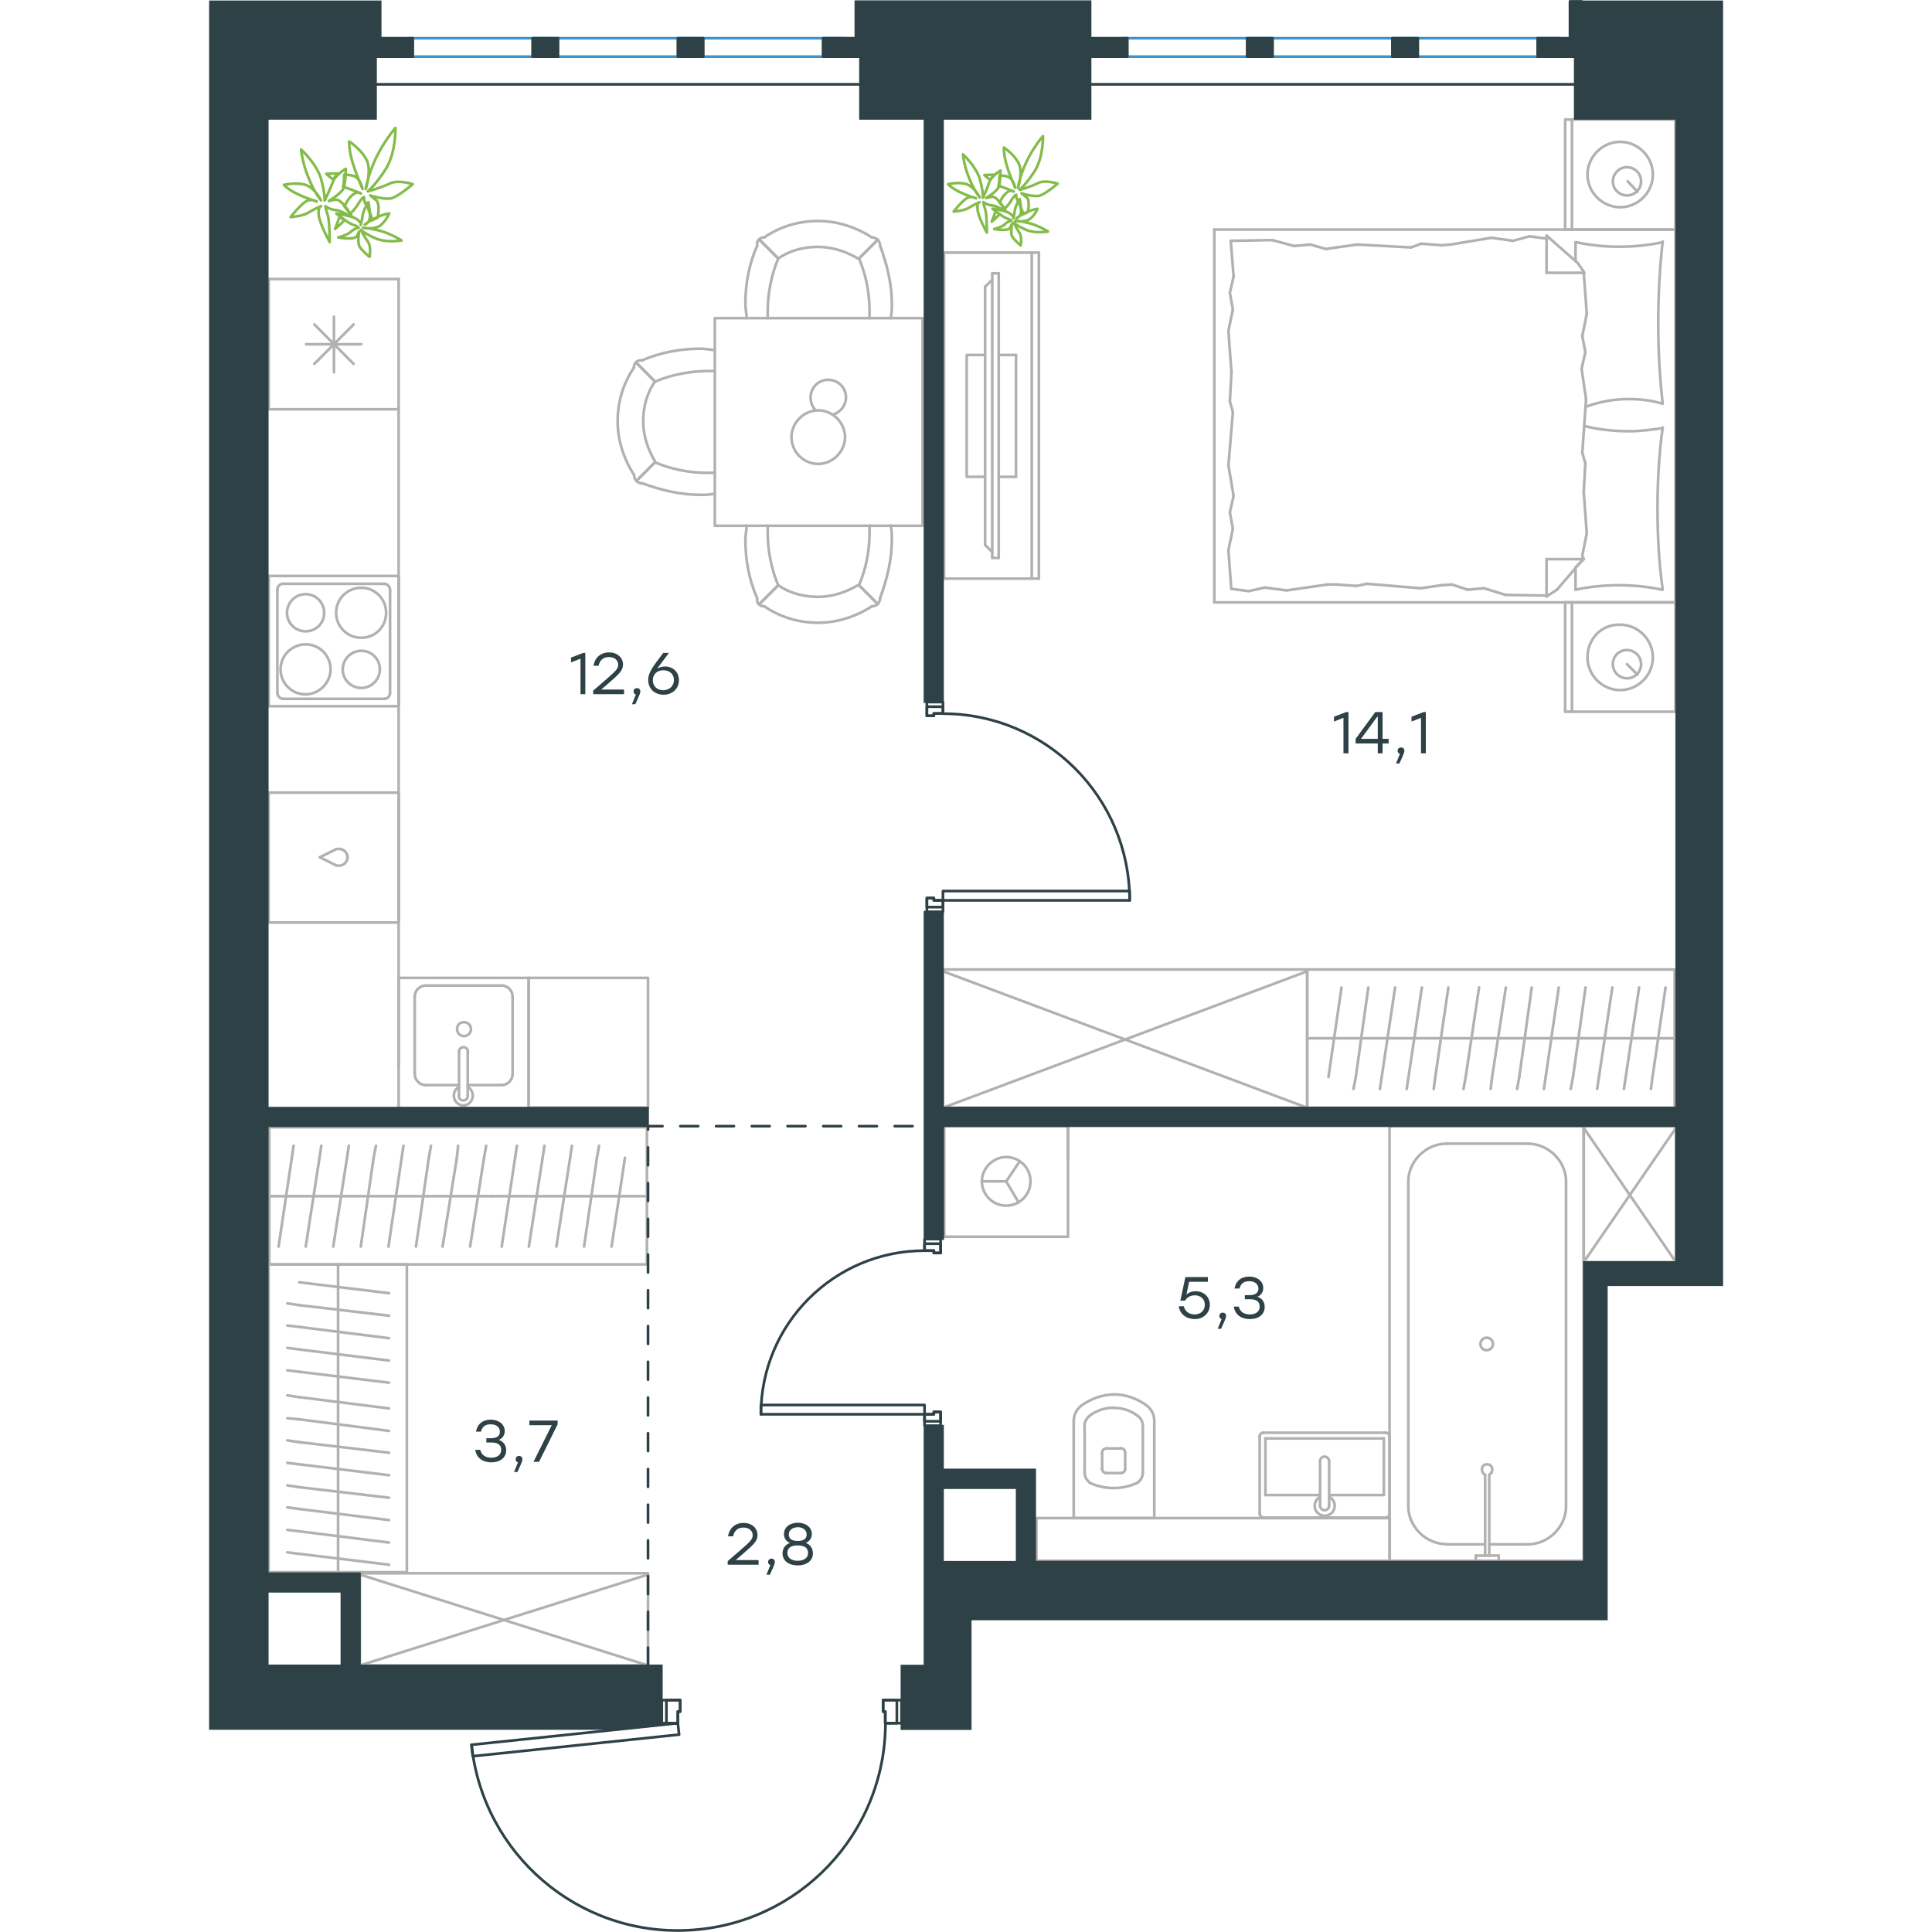 <?xml version="1.0" encoding="utf-8"?>
<!-- Generator: Adobe Illustrator 26.5.0, SVG Export Plug-In . SVG Version: 6.00 Build 0)  -->
<svg version="1.1" id="Слой_1" xmlns="http://www.w3.org/2000/svg" xmlns:xlink="http://www.w3.org/1999/xlink" x="0px" y="0px"
	 viewBox="0 0 847.4 1081.5" style="enable-background:new 0 0 847.4 1081.5;" xml:space="preserve" width="200" height="200">
<style type="text/css">
	.st0{fill:none;stroke:#B2B1B0;stroke-width:1.5;stroke-linecap:round;stroke-linejoin:round;stroke-miterlimit:22.926;}
	.st1{fill:none;stroke:#3C93D0;stroke-width:1.5;stroke-linecap:round;stroke-linejoin:round;stroke-miterlimit:22.926;}
	.st2{fill:none;stroke:#2D4146;stroke-width:1.5;stroke-linecap:round;stroke-linejoin:round;stroke-miterlimit:22.926;}
	
		.st3{fill:none;stroke:#2D4146;stroke-width:1.5;stroke-linecap:round;stroke-linejoin:round;stroke-miterlimit:22.926;stroke-dasharray:10,0,0,0,0;}
	.st4{fill:none;stroke:#2D4146;stroke-width:1.5;stroke-linecap:round;stroke-linejoin:round;stroke-miterlimit:10;}
	.st5{fill:#2D4146;}
	.st6{fill:#2D4146;stroke:#2D4146;stroke-miterlimit:10;}
	.st7{fill:none;stroke:#84BC4A;stroke-width:1.5;stroke-linecap:round;stroke-linejoin:round;stroke-miterlimit:22.926;}
</style>
<g>
	<line class="st0" x1="820.8" y1="337.2" x2="820.8" y2="398.4"/>
	<line class="st0" x1="759.1" y1="398.4" x2="759.1" y2="337.2"/>
	<line class="st0" x1="759.1" y1="337.2" x2="820.8" y2="337.2"/>
	<line class="st0" x1="820.8" y1="398.4" x2="759.1" y2="398.4"/>
	<line class="st0" x1="793.7" y1="371.8" x2="799.6" y2="377.6"/>
	<line class="st0" x1="762.9" y1="398.4" x2="762.9" y2="337.2"/>
	<path class="st0" d="M771.6,368c0,10,8.3,18.3,18.3,18.3s18.3-8.3,18.3-18.3s-8.3-18.3-18.3-18.3
		C779.5,349.3,771.6,357.6,771.6,368z"/>
	<path class="st0" d="M785.8,371.8c0,4.6,3.8,7.9,7.9,7.9c4.6,0,7.9-3.7,7.9-7.9c0-4.6-3.8-7.9-7.9-7.9
		C789.5,363.8,785.8,367.2,785.8,371.8z"/>
	<line class="st0" x1="820.8" y1="128.5" x2="820.8" y2="337.2"/>
	<line class="st0" x1="764.9" y1="146.2" x2="764.9" y2="135.6"/>
	<line class="st0" x1="769.5" y1="313" x2="748.7" y2="313"/>
	<line class="st0" x1="764.9" y1="317.6" x2="769.5" y2="313"/>
	<line class="st0" x1="562.7" y1="128.5" x2="820.8" y2="128.5"/>
	<line class="st0" x1="748.7" y1="333.9" x2="748.7" y2="313"/>
	<line class="st0" x1="820.8" y1="337.2" x2="562.7" y2="337.2"/>
	<line class="st0" x1="748.7" y1="131.9" x2="766.2" y2="147.3"/>
	<line class="st0" x1="766.2" y1="147.3" x2="769.9" y2="152.7"/>
	<line class="st0" x1="764.9" y1="330.1" x2="764.9" y2="318"/>
	<line class="st0" x1="769.5" y1="152.7" x2="748.7" y2="152.7"/>
	<line class="st0" x1="769.5" y1="312.6" x2="754.5" y2="330.1"/>
	<line class="st0" x1="754.5" y1="330.1" x2="748.7" y2="333.9"/>
	<line class="st0" x1="748.7" y1="131.9" x2="748.7" y2="152.7"/>
	<line class="st0" x1="571.4" y1="224.7" x2="572.3" y2="208.5"/>
	<line class="st0" x1="573.5" y1="277.6" x2="570.6" y2="260.6"/>
	<line class="st0" x1="573.1" y1="296" x2="571.4" y2="286.8"/>
	<line class="st0" x1="571.4" y1="286.8" x2="573.5" y2="277.6"/>
	<line class="st0" x1="573.1" y1="230.6" x2="571.4" y2="224.7"/>
	<line class="st0" x1="570.6" y1="260.6" x2="573.1" y2="230.6"/>
	<line class="st0" x1="572.2" y1="329.7" x2="570.6" y2="308"/>
	<line class="st0" x1="570.6" y1="308" x2="573.1" y2="296"/>
	<line class="st0" x1="573.5" y1="154.8" x2="571.9" y2="134.8"/>
	<line class="st0" x1="573.1" y1="173.1" x2="571.4" y2="163.9"/>
	<line class="st0" x1="571.4" y1="163.9" x2="573.5" y2="154.8"/>
	<line class="st0" x1="572.3" y1="208.5" x2="570.6" y2="185.2"/>
	<line class="st0" x1="570.6" y1="185.2" x2="573.1" y2="173.1"/>
	<line class="st0" x1="562.7" y1="128.5" x2="562.7" y2="337.2"/>
	<path class="st0" d="M813.7,226c-1.7-15-2.5-30-2.5-45.4c0-15,0.8-30.4,2.5-45.4"/>
	<path class="st0" d="M770.5,227.7c8.3-2.9,15.7-4.3,24.5-4.3c6.3,0,12.5,0.8,18.3,2.5"/>
	<path class="st0" d="M813.7,135.6c-7.9,1.7-16.3,2.5-24.2,2.5c-8.3,0-16.3-0.8-24.2-2.5"/>
	<path class="st0" d="M813.7,239.7c-6.3,0.8-12.5,1.7-18.3,1.7c-8.8,0-17.1-0.8-25.4-2.9"/>
	<line class="st0" x1="695.7" y1="327.2" x2="689.9" y2="327.6"/>
	<line class="st0" x1="713.7" y1="329.3" x2="704.5" y2="330.1"/>
	<line class="st0" x1="704.5" y1="330.1" x2="695.7" y2="327.2"/>
	<line class="st0" x1="748.7" y1="333.4" x2="725.7" y2="333"/>
	<line class="st0" x1="725.7" y1="333" x2="713.7" y2="329.3"/>
	<line class="st0" x1="642.3" y1="328" x2="631.1" y2="327.2"/>
	<line class="st0" x1="689.9" y1="327.6" x2="678.2" y2="329.3"/>
	<line class="st0" x1="648.2" y1="326.8" x2="642.3" y2="328"/>
	<line class="st0" x1="678.2" y1="329.3" x2="648.2" y2="326.8"/>
	<line class="st0" x1="631.1" y1="327.2" x2="626.1" y2="327.2"/>
	<line class="st0" x1="591" y1="328.9" x2="581.9" y2="330.9"/>
	<line class="st0" x1="581.9" y1="330.9" x2="572.7" y2="329.7"/>
	<line class="st0" x1="626.1" y1="327.2" x2="603.1" y2="330.5"/>
	<line class="st0" x1="603.1" y1="330.5" x2="591" y2="328.9"/>
	<line class="st0" x1="625.2" y1="139.4" x2="631.1" y2="138.5"/>
	<line class="st0" x1="607.3" y1="137.7" x2="616.5" y2="136.9"/>
	<line class="st0" x1="616.5" y1="136.9" x2="625.2" y2="139.4"/>
	<line class="st0" x1="571.9" y1="134.8" x2="595.2" y2="134.4"/>
	<line class="st0" x1="595.2" y1="134.4" x2="607.3" y2="137.7"/>
	<line class="st0" x1="678.6" y1="136.4" x2="689.9" y2="137.3"/>
	<line class="st0" x1="631.1" y1="138.5" x2="642.8" y2="136.9"/>
	<line class="st0" x1="672.8" y1="138.5" x2="678.6" y2="136.4"/>
	<line class="st0" x1="642.8" y1="136.9" x2="672.8" y2="138.5"/>
	<line class="st0" x1="689.9" y1="137.3" x2="694.9" y2="136.9"/>
	<line class="st0" x1="748.3" y1="133.5" x2="749.1" y2="133.5"/>
	<line class="st0" x1="729.9" y1="134.8" x2="739.1" y2="132.3"/>
	<line class="st0" x1="739.1" y1="132.3" x2="748.3" y2="133.5"/>
	<line class="st0" x1="694.9" y1="136.9" x2="717.8" y2="133.1"/>
	<line class="st0" x1="717.8" y1="133.1" x2="729.9" y2="134.8"/>
	<path class="st0" d="M813.7,330.1c-2.1-15-2.9-30-2.9-45.4c0-15,0.8-30.4,2.9-45.4"/>
	<path class="st0" d="M764.9,330.1c7.9-1.7,16.3-2.5,24.2-2.5c8.3,0,16.3,0.8,24.2,2.5"/>
	<line class="st0" x1="770.4" y1="259.3" x2="769.5" y2="275.5"/>
	<line class="st0" x1="768.3" y1="206.4" x2="770.8" y2="223.5"/>
	<line class="st0" x1="768.7" y1="188.1" x2="770.4" y2="197.2"/>
	<line class="st0" x1="770.4" y1="197.2" x2="768.3" y2="206.4"/>
	<line class="st0" x1="768.7" y1="253.5" x2="770.4" y2="259.3"/>
	<line class="st0" x1="770.8" y1="223.5" x2="768.7" y2="253.5"/>
	<line class="st0" x1="769.5" y1="152.7" x2="771.2" y2="175.6"/>
	<line class="st0" x1="771.2" y1="175.6" x2="768.7" y2="188.1"/>
	<line class="st0" x1="768.7" y1="310.9" x2="769.1" y2="313"/>
	<line class="st0" x1="769.5" y1="275.5" x2="771.2" y2="298.5"/>
	<line class="st0" x1="771.2" y1="298.5" x2="768.7" y2="310.9"/>
	<line class="st0" x1="820.8" y1="66.9" x2="820.8" y2="128.5"/>
	<line class="st0" x1="759.1" y1="128.5" x2="759.1" y2="66.9"/>
	<line class="st0" x1="759.5" y1="66.9" x2="820.8" y2="66.9"/>
	<line class="st0" x1="820.8" y1="128.5" x2="759.5" y2="128.5"/>
	<line class="st0" x1="794.1" y1="101.5" x2="799.6" y2="107.3"/>
	<line class="st0" x1="762.9" y1="128.5" x2="762.9" y2="66.9"/>
	<path class="st0" d="M771.6,97.7c0,10,8.3,18.3,18.3,18.3s18.3-8.3,18.3-18.3s-8.3-18.3-18.3-18.3C780,79.4,771.6,87.7,771.6,97.7z
		"/>
	<path class="st0" d="M785.8,101.5c0,4.6,3.8,7.9,7.9,7.9c4.6,0,7.9-3.7,7.9-7.9c0-4.6-3.8-7.9-7.9-7.9
		C789.5,93.5,785.8,97.3,785.8,101.5z"/>
</g>
<g>
	<g>
		<line class="st0" x1="460.5" y1="323.9" x2="460.5" y2="141.4"/>
		<polyline class="st0" points="464.5,141.4 411.4,141.4 411.4,323.9 464.5,323.9 		"/>
		<line class="st0" x1="464.5" y1="323.9" x2="464.5" y2="141.4"/>
	</g>
	<g>
		<polyline class="st0" points="434.4,198.7 424.1,198.7 424.1,266.9 434.4,266.9 		"/>
		<line class="st0" x1="442" y1="266.9" x2="451.7" y2="266.9"/>
		<line class="st0" x1="451.7" y1="266.9" x2="451.7" y2="198.7"/>
		<line class="st0" x1="451.7" y1="198.7" x2="442" y2="198.7"/>
		<line class="st0" x1="442" y1="312.3" x2="438.4" y2="312.3"/>
		<line class="st0" x1="434.4" y1="160.5" x2="438.4" y2="156.6"/>
		<line class="st0" x1="438.4" y1="309" x2="434.4" y2="305.1"/>
		<line class="st0" x1="438.4" y1="153" x2="438.4" y2="312.3"/>
		<line class="st0" x1="442" y1="312.3" x2="442" y2="153"/>
		<line class="st0" x1="442" y1="153" x2="438.4" y2="153"/>
		<line class="st0" x1="434.4" y1="305.1" x2="434.4" y2="160.5"/>
	</g>
</g>
<g>
	<line class="st0" x1="614.7" y1="581.2" x2="698.8" y2="581.2"/>
	<line class="st0" x1="685.5" y1="609.6" x2="686.4" y2="602.9"/>
	<line class="st0" x1="686.4" y1="602.9" x2="693.7" y2="552.8"/>
	<line class="st0" x1="670.4" y1="609.6" x2="671.4" y2="602.9"/>
	<line class="st0" x1="671.4" y1="602.9" x2="678.9" y2="552.8"/>
	<line class="st0" x1="655.4" y1="609.6" x2="656.4" y2="602.9"/>
	<line class="st0" x1="656.4" y1="602.9" x2="663.9" y2="552.8"/>
	<line class="st0" x1="640.6" y1="609.6" x2="641.9" y2="602.9"/>
	<line class="st0" x1="641.9" y1="602.9" x2="648.9" y2="552.8"/>
	<line class="st0" x1="626.6" y1="602.9" x2="633.9" y2="552.8"/>
	<rect x="614.7" y="542.7" class="st0" width="205.7" height="77.4"/>
	<line class="st0" x1="698.8" y1="581.2" x2="820.4" y2="581.2"/>
	<line class="st0" x1="807.1" y1="609.6" x2="808" y2="602.9"/>
	<line class="st0" x1="808" y1="602.9" x2="815.3" y2="552.8"/>
	<line class="st0" x1="792" y1="609.6" x2="793" y2="602.9"/>
	<line class="st0" x1="793" y1="602.9" x2="800.5" y2="552.8"/>
	<line class="st0" x1="777" y1="609.6" x2="778" y2="602.9"/>
	<line class="st0" x1="778" y1="602.9" x2="785.5" y2="552.8"/>
	<line class="st0" x1="762.2" y1="609.6" x2="763.5" y2="602.9"/>
	<line class="st0" x1="763.5" y1="602.9" x2="770.5" y2="552.8"/>
	<line class="st0" x1="747.2" y1="609.6" x2="748.2" y2="602.9"/>
	<line class="st0" x1="748.2" y1="602.9" x2="755.5" y2="552.8"/>
	<line class="st0" x1="732.2" y1="609.6" x2="733.4" y2="602.9"/>
	<line class="st0" x1="733.4" y1="602.9" x2="740.4" y2="552.8"/>
	<line class="st0" x1="717.4" y1="609.6" x2="718.2" y2="602.9"/>
	<line class="st0" x1="718.2" y1="602.9" x2="725.9" y2="552.8"/>
	<line class="st0" x1="703.4" y1="602.9" x2="710.9" y2="552.8"/>
	<line class="st0" x1="702.2" y1="609.6" x2="703.4" y2="602.9"/>
</g>
<g>
	<rect x="410.8" y="542.7" class="st0" width="203.9" height="77.4"/>
	<line class="st0" x1="410.8" y1="620.1" x2="614.7" y2="543.7"/>
	<line class="st0" x1="410.8" y1="543.7" x2="614.7" y2="620.1"/>
</g>
<g>
	<line class="st0" x1="483.6" y1="849.8" x2="529.1" y2="849.8"/>
	<g>
		<line class="st0" x1="484" y1="795.4" x2="484" y2="849.8"/>
		<line class="st0" x1="522.7" y1="824.1" x2="522.7" y2="798.4"/>
		<line class="st0" x1="490.1" y1="798.4" x2="490.1" y2="824.1"/>
		<line class="st0" x1="512.8" y1="822.6" x2="512.8" y2="813.2"/>
		<line class="st0" x1="499.9" y1="813.2" x2="499.9" y2="822.6"/>
		<line class="st0" x1="502.4" y1="824.6" x2="510.3" y2="824.6"/>
		<line class="st0" x1="529.1" y1="849.8" x2="529.1" y2="795.4"/>
		<line class="st0" x1="510.3" y1="810.8" x2="502.4" y2="810.8"/>
		<path class="st0" d="M525.2,787c-5.4-4-11.9-6.4-18.3-6.4c0,0,0,0-0.5,0"/>
		<path class="st0" d="M510.3,824.6c1.5,0,2.5-1,2.5-2.5"/>
		<path class="st0" d="M519.7,830c2-1.5,3-3.5,3-5.9"/>
		<path class="st0" d="M512.8,813.2c0-1.5-1-2.5-2.5-2.5"/>
		<path class="st0" d="M519.7,792.5c-4-3-8.4-4.4-13.4-4.4"/>
		<path class="st0" d="M502.4,810.8c-1.5,0-2.5,1-2.5,2.5"/>
		<path class="st0" d="M499.9,822.1c0,1.5,1,2.5,2.5,2.5"/>
		<path class="st0" d="M490.1,824.1c0,2.5,1,4.4,3,5.9"/>
		<path class="st0" d="M493,830c4,2,8.9,3,13.4,3s8.9-1,13.4-3"/>
		<path class="st0" d="M493,792.5c-2,1.5-3,3.5-3,5.9"/>
		<path class="st0" d="M506.8,780.6L506.8,780.6c-6.9,0-13.4,2.5-18.8,6.4"/>
		<path class="st0" d="M529.1,795.4c0-3.5-1.5-6.4-4-8.4"/>
		<path class="st0" d="M488,787.1c-2.5,2-4,4.9-4,8.4"/>
		<path class="st0" d="M506.4,788L506.4,788c-4.9,0-9.4,1.5-13.4,4.4"/>
		<path class="st0" d="M522.7,798.4c0-2.5-1-4.4-3-5.9"/>
	</g>
	<rect x="463.1" y="849.8" class="st0" width="197.8" height="23.9"/>
</g>
<g>
	<line class="st0" x1="657.6" y1="805.2" x2="657.6" y2="836.9"/>
	<line class="st0" x1="657.6" y1="836.9" x2="627" y2="836.9"/>
	<line class="st0" x1="621.9" y1="836.9" x2="591.3" y2="836.9"/>
	<line class="st0" x1="591.3" y1="805.2" x2="657.6" y2="805.2"/>
	<line class="st0" x1="591.3" y1="836.9" x2="591.3" y2="805.2"/>
	<line class="st0" x1="590.2" y1="849.5" x2="658.7" y2="849.5"/>
	<line class="st0" x1="588.1" y1="804.5" x2="588.1" y2="847"/>
	<line class="st0" x1="658.7" y1="802" x2="590.2" y2="802"/>
	<line class="st0" x1="660.8" y1="847" x2="660.8" y2="804.5"/>
	<path class="st0" d="M660.8,804.5c0-1.5-0.9-2.5-2.2-2.5"/>
	<path class="st0" d="M590.2,802c-1.3,0-2.2,1-2.2,2.5"/>
	<path class="st0" d="M588.1,847c0,1.5,0.9,2.5,2.2,2.5"/>
	<path class="st0" d="M658.7,849.5c0.9,0,2.2-1,2.2-2.5"/>
	<line class="st0" x1="621.9" y1="817.9" x2="621.9" y2="842.4"/>
	<line class="st0" x1="627" y1="842.4" x2="627" y2="817.9"/>
	<path class="st0" d="M621.9,817.9L621.9,817.9c0-1.4,1.1-2.5,2.5-2.5s2.5,1.1,2.5,2.5l0,0"/>
	<path class="st0" d="M627,837.9c1.9,0.9,3.1,2.9,3.1,5c0,3.1-2.5,5.6-5.6,5.6s-5.6-2.5-5.6-5.6c0-2.1,1.2-4,3-5"/>
	<path class="st0" d="M627,842.4c0,0.1,0,0.2,0,0.4c0,1.4-1.1,2.6-2.5,2.6s-2.6-1.1-2.6-2.6c0-0.1,0-0.2,0-0.4"/>
</g>
<g>
	<line class="st0" x1="713.4" y1="864.5" x2="692.8" y2="864.5"/>
	<line class="st0" x1="738.1" y1="864.5" x2="716.6" y2="864.5"/>
	<line class="st0" x1="671.3" y1="843.2" x2="671.3" y2="661.4"/>
	<line class="st0" x1="692.8" y1="640.2" x2="738.1" y2="640.2"/>
	<line class="st0" x1="769.5" y1="630.4" x2="769.5" y2="873.7"/>
	<line class="st0" x1="660.8" y1="630.4" x2="769.5" y2="630.4"/>
	<line class="st0" x1="759.6" y1="661.4" x2="759.6" y2="843.2"/>
	<line class="st0" x1="660.8" y1="873.7" x2="660.8" y2="630.4"/>
	<line class="st0" x1="769.5" y1="873.7" x2="660.8" y2="873.7"/>
	<path class="st0" d="M692.8,640.2c-11.6,0-21.5,9.8-21.5,21.2"/>
	<path class="st0" d="M738.1,864.5c11.6,0,21.5-9.8,21.5-21.2"/>
	<path class="st0" d="M759.6,661.4c0-11.5-9.9-21.2-21.5-21.2"/>
	<path class="st0" d="M671.3,843.2c0,11.5,9.9,21.2,21.5,21.2"/>
	<line class="st0" x1="667.2" y1="873.7" x2="664.3" y2="873.7"/>
	<line class="st0" x1="714.3" y1="870.8" x2="714.3" y2="825.5"/>
	<line class="st0" x1="716.6" y1="825.5" x2="716.6" y2="870.8"/>
	<line class="st0" x1="721.9" y1="873.7" x2="709.1" y2="873.7"/>
	<line class="st0" x1="709.1" y1="873.7" x2="709.1" y2="870.8"/>
	<line class="st0" x1="709.1" y1="870.8" x2="721.9" y2="870.8"/>
	<line class="st0" x1="721.9" y1="870.8" x2="721.9" y2="873.7"/>
	<path class="st0" d="M716.6,825.5c1.2-0.6,1.7-1.7,1.7-2.9c0-1.7-1.2-2.9-2.9-2.9s-2.9,1.1-2.9,2.9c0,1.1,0.6,2.3,1.7,2.9"/>
	<path class="st0" d="M715.2,755.8c1.9,0,3.5-1.6,3.5-3.5s-1.6-3.5-3.5-3.5s-3.5,1.6-3.5,3.5C711.7,754.5,713.3,755.8,715.2,755.8z"
		/>
</g>
<g>
	<line class="st0" x1="411.5" y1="630.4" x2="411.5" y2="692.3"/>
	<g>
		<line class="st0" x1="480.8" y1="692.3" x2="411.5" y2="692.3"/>
		<line class="st0" x1="480.8" y1="649" x2="480.8" y2="630.4"/>
		<line class="st0" x1="480.8" y1="692.3" x2="480.8" y2="630.4"/>
		<line class="st0" x1="446.2" y1="661.3" x2="453.7" y2="650.2"/>
		<line class="st0" x1="446.2" y1="661.3" x2="432.6" y2="661.3"/>
		<line class="st0" x1="446.2" y1="661.3" x2="453.1" y2="673"/>
		<path class="st0" d="M432.6,661.3c0,7.5,6.1,13.6,13.6,13.6s13.6-6.1,13.6-13.6s-6.1-13.6-13.6-13.6
			C439,647.7,432.6,653.8,432.6,661.3z"/>
		<line class="st0" x1="480.8" y1="630.4" x2="411.5" y2="630.4"/>
	</g>
</g>
<g>
	<rect x="769.5" y="630.4" class="st0" width="51.6" height="76.1"/>
	<line class="st0" x1="769.5" y1="706.5" x2="821.1" y2="631.4"/>
	<line class="st0" x1="769.5" y1="631.4" x2="821.1" y2="706.5"/>
</g>
<g>
	<line class="st0" x1="72.2" y1="707.8" x2="72.2" y2="778.3"/>
	<line class="st0" x1="43.8" y1="767.1" x2="50.5" y2="767.9"/>
	<line class="st0" x1="50.5" y1="767.9" x2="100.7" y2="774"/>
	<line class="st0" x1="43.8" y1="754.5" x2="50.5" y2="755.4"/>
	<line class="st0" x1="50.5" y1="755.4" x2="100.7" y2="761.6"/>
	<line class="st0" x1="43.8" y1="742" x2="50.5" y2="742.8"/>
	<line class="st0" x1="50.5" y1="742.8" x2="100.7" y2="749.1"/>
	<line class="st0" x1="43.8" y1="729.6" x2="50.5" y2="730.6"/>
	<line class="st0" x1="50.5" y1="730.6" x2="100.7" y2="736.5"/>
	<line class="st0" x1="50.5" y1="717.8" x2="100.7" y2="723.9"/>
	<rect x="33.3" y="707.8" class="st0" width="77.4" height="172.3"/>
	<line class="st0" x1="72.2" y1="778.3" x2="72.2" y2="880.2"/>
	<line class="st0" x1="43.8" y1="869" x2="50.5" y2="869.8"/>
	<line class="st0" x1="50.5" y1="869.8" x2="100.7" y2="875.9"/>
	<line class="st0" x1="43.8" y1="856.4" x2="50.5" y2="857.2"/>
	<line class="st0" x1="50.5" y1="857.2" x2="100.7" y2="863.5"/>
	<line class="st0" x1="43.8" y1="843.8" x2="50.5" y2="844.7"/>
	<line class="st0" x1="50.5" y1="844.7" x2="100.7" y2="850.9"/>
	<line class="st0" x1="43.8" y1="831.5" x2="50.5" y2="832.5"/>
	<line class="st0" x1="50.5" y1="832.5" x2="100.7" y2="838.4"/>
	<line class="st0" x1="43.8" y1="818.9" x2="50.5" y2="819.7"/>
	<line class="st0" x1="50.5" y1="819.7" x2="100.7" y2="825.8"/>
	<line class="st0" x1="43.8" y1="806.3" x2="50.5" y2="807.3"/>
	<line class="st0" x1="50.5" y1="807.3" x2="100.7" y2="813.2"/>
	<line class="st0" x1="43.8" y1="793.9" x2="50.5" y2="794.5"/>
	<line class="st0" x1="50.5" y1="794.5" x2="100.7" y2="801"/>
	<line class="st0" x1="50.5" y1="782.1" x2="100.7" y2="788.4"/>
	<line class="st0" x1="43.8" y1="781.1" x2="50.5" y2="782.1"/>
</g>
<g>
	<line class="st0" x1="245" y1="669.6" x2="158.6" y2="669.6"/>
	<line class="st0" x1="172.3" y1="641.4" x2="171.3" y2="648.1"/>
	<line class="st0" x1="171.3" y1="648.1" x2="163.8" y2="697.8"/>
	<line class="st0" x1="187.7" y1="641.4" x2="186.7" y2="648.1"/>
	<line class="st0" x1="186.7" y1="648.1" x2="179" y2="697.8"/>
	<line class="st0" x1="203.1" y1="641.4" x2="202.1" y2="648.1"/>
	<line class="st0" x1="202.1" y1="648.1" x2="194.4" y2="697.8"/>
	<line class="st0" x1="218.3" y1="641.4" x2="217.1" y2="648.1"/>
	<line class="st0" x1="217.1" y1="648.1" x2="209.9" y2="697.8"/>
	<line class="st0" x1="232.8" y1="648.1" x2="225.3" y2="697.8"/>
	<rect x="33.7" y="631" class="st0" width="211.4" height="76.8"/>
	<line class="st0" x1="158.6" y1="669.6" x2="33.7" y2="669.6"/>
	<line class="st0" x1="47.3" y1="641.4" x2="46.3" y2="648.1"/>
	<line class="st0" x1="46.3" y1="648.1" x2="38.9" y2="697.8"/>
	<line class="st0" x1="62.8" y1="641.4" x2="61.8" y2="648.1"/>
	<line class="st0" x1="61.8" y1="648.1" x2="54.1" y2="697.8"/>
	<line class="st0" x1="78.2" y1="641.4" x2="77.2" y2="648.1"/>
	<line class="st0" x1="77.2" y1="648.1" x2="69.5" y2="697.8"/>
	<line class="st0" x1="93.4" y1="641.4" x2="92.1" y2="648.1"/>
	<line class="st0" x1="92.1" y1="648.1" x2="84.9" y2="697.8"/>
	<line class="st0" x1="108.8" y1="641.4" x2="107.8" y2="648.1"/>
	<line class="st0" x1="107.8" y1="648.1" x2="100.4" y2="697.8"/>
	<line class="st0" x1="124.2" y1="641.4" x2="123" y2="648.1"/>
	<line class="st0" x1="123" y1="648.1" x2="115.8" y2="697.8"/>
	<line class="st0" x1="139.4" y1="641.4" x2="138.7" y2="648.1"/>
	<line class="st0" x1="138.7" y1="648.1" x2="130.7" y2="697.8"/>
	<line class="st0" x1="153.9" y1="648.1" x2="146.1" y2="697.8"/>
	<line class="st0" x1="155.1" y1="641.4" x2="153.9" y2="648.1"/>
</g>
<g>
	<rect x="84.4" y="880.7" class="st0" width="161.3" height="51.6"/>
	<line class="st0" x1="84.4" y1="932.3" x2="245.7" y2="881.4"/>
	<line class="st0" x1="84.4" y1="881.4" x2="245.7" y2="932.3"/>
</g>
<g>
	<line class="st0" x1="106.1" y1="156.2" x2="106.1" y2="229.1"/>
	<line class="st0" x1="69.9" y1="177.3" x2="69.9" y2="208.4"/>
	<line class="st0" x1="58.9" y1="203.7" x2="80.9" y2="181.6"/>
	<line class="st0" x1="58.9" y1="181.6" x2="80.9" y2="203.7"/>
	<line class="st0" x1="54.3" y1="192.7" x2="85.2" y2="192.7"/>
	<line class="st0" x1="106.1" y1="229.1" x2="33.4" y2="229.1"/>
	<line class="st0" x1="33.4" y1="156.2" x2="33.4" y2="229.1"/>
	<line class="st0" x1="106.1" y1="156.2" x2="33.4" y2="156.2"/>
</g>
<g>
	<rect x="106.1" y="547.4" class="st0" width="72.8" height="72.9"/>
	<line class="st0" x1="139.9" y1="588.7" x2="139.9" y2="613.1"/>
	<line class="st0" x1="144.8" y1="607.4" x2="163.9" y2="607.4"/>
	<line class="st0" x1="163.9" y1="551.7" x2="121.1" y2="551.7"/>
	<line class="st0" x1="121.1" y1="607.4" x2="139.9" y2="607.4"/>
	<line class="st0" x1="115.1" y1="557.8" x2="115.1" y2="601.3"/>
	<line class="st0" x1="144.8" y1="613.1" x2="144.8" y2="588.7"/>
	<line class="st0" x1="169.9" y1="601.3" x2="169.9" y2="557.8"/>
	<path class="st0" d="M139.9,588.7L139.9,588.7c0-1.4,1.1-2.5,2.5-2.5s2.5,1.1,2.5,2.5"/>
	<path class="st0" d="M169.9,601.3c0,3.2-2.8,6.1-6,6.1"/>
	<path class="st0" d="M144.8,608.4c1.8,1.1,2.8,2.9,2.8,5c0,2.9-2.5,5.4-5.3,5.4s-5.3-2.5-5.3-5.4c0-2.2,1.1-3.9,2.8-5"/>
	<path class="st0" d="M115.1,557.8c0-3.2,2.8-6.1,6-6.1"/>
	<path class="st0" d="M121.1,607.4c-3.2,0-6-2.9-6-6.1"/>
	<path class="st0" d="M163.9,551.7c3.2,0,6,2.9,6,6.1"/>
	<path class="st0" d="M144.8,613.1v0.4c0,1.4-1.1,2.5-2.5,2.5s-2.5-1.1-2.5-2.5v-0.4"/>
	<path class="st0" d="M138.8,576.1c0,2.2,1.8,3.9,3.9,3.9c2.1,0,3.9-1.8,3.9-3.9c0-2.2-1.8-3.9-3.9-3.9
		C140.2,572.2,138.8,574,138.8,576.1z"/>
</g>
<g>
	<path class="st0" d="M64.4,343c0-5.8-4.7-10.4-10.4-10.4s-10.4,4.7-10.4,10.4c0,5.8,4.7,10.4,10.4,10.4S64.4,349.1,64.4,343z"/>
	<path class="st0" d="M68,374.7c0-7.6-6.1-14-14-14c-7.5,0-14,6.1-14,14c0,7.6,6.1,14,14,14C61.5,388.7,68,382.2,68,374.7z"/>
	<path class="st0" d="M95.6,374.7c0-5.8-4.7-10.4-10.4-10.4c-5.7,0-10.4,4.7-10.4,10.4c0,5.8,4.7,10.4,10.4,10.4
		S95.6,380.4,95.6,374.7z"/>
	<path class="st0" d="M99.1,343c0-7.6-6.1-14-14-14c-7.5,0-14,6.1-14,14c0,7.6,6.1,14,14,14S99.1,350.9,99.1,343z"/>
	<line class="st0" x1="38.2" y1="387.6" x2="38.2" y2="330.4"/>
	<line class="st0" x1="98.1" y1="391.2" x2="41.4" y2="391.2"/>
	<line class="st0" x1="101.3" y1="330.4" x2="101.3" y2="387.6"/>
	<line class="st0" x1="41.4" y1="326.8" x2="98.1" y2="326.8"/>
	<path class="st0" d="M101.3,387.6L101.3,387.6c0,2.2-1.4,3.6-3.2,3.6"/>
	<path class="st0" d="M38.2,330.4L38.2,330.4c0-2.2,1.4-3.6,3.2-3.6"/>
	<path class="st0" d="M41.4,391.2L41.4,391.2c-1.8,0-3.2-1.8-3.2-3.6"/>
	<path class="st0" d="M98.1,326.8L98.1,326.8c1.8,0,3.2,1.8,3.2,3.6"/>
	<rect x="33.4" y="322.4" class="st0" width="72.8" height="72.9"/>
</g>
<g>
	<rect x="33.3" y="443.7" class="st0" width="72.9" height="72.7"/>
	<line class="st0" x1="62" y1="479.9" x2="70.6" y2="484.2"/>
	<line class="st0" x1="70.6" y1="475.6" x2="62" y2="479.9"/>
	<path class="st0" d="M70.6,475.6c0.7-0.4,1.4-0.4,2.2-0.4c2.5,0,4.7,2.2,4.7,4.7"/>
	<path class="st0" d="M70.6,484.2c0.7,0.4,1.4,0.4,2.2,0.4c2.5,0,4.7-2.2,4.7-4.7"/>
</g>
<line class="st0" x1="106.1" y1="229.1" x2="106.1" y2="596.9"/>
<rect x="178.9" y="547.4" class="st0" width="66.8" height="72.6"/>
<g>
	<rect x="283.1" y="178.1" class="st0" width="116.3" height="116.2"/>
	<path class="st0" d="M318.6,144.7c6.6-4.6,14.4-6.5,22.3-6.5s15.7,2.6,22.3,6.5"/>
	<path class="st0" d="M300.9,178.1c0-2.6-0.7-5.2-0.7-7.9c0-11.1,2-22.3,6.6-32.7"/>
	<path class="st0" d="M375.6,137.5c3.9,10.5,6.6,21.6,6.6,32.7c0,2.6,0,5.2-0.7,7.9"/>
	<path class="st0" d="M312.7,178.1c0-1.3,0-2.6,0-3.9c0-9.8,2-20.3,5.9-29.5"/>
	<path class="st0" d="M363.8,144.7c3.9,9.2,5.9,19,5.9,29.5c0,1.3,0,2.6,0,3.9"/>
	<path class="st0" d="M310.8,132.9c8.5-5.9,19-9.2,30.1-9.2c10.5,0,21,3.3,30.1,9.2"/>
	<line class="st0" x1="318.6" y1="144.7" x2="308.1" y2="134.2"/>
	<line class="st0" x1="363.8" y1="144.7" x2="374.3" y2="134.2"/>
	<line class="st0" x1="318.6" y1="144.7" x2="308.1" y2="134.2"/>
	<line class="st0" x1="363.8" y1="144.7" x2="374.3" y2="134.2"/>
	<path class="st0" d="M371,132.9c2.6,0,4.6,2,4.6,4.6"/>
	<path class="st0" d="M306.8,137.5c-0.5-2.6,1.3-4.6,3.9-4.6"/>
	<path class="st0" d="M318.6,327.6c6.6,4.6,14.4,6.5,22.3,6.5s15.7-2.6,22.3-6.5"/>
	<path class="st0" d="M300.9,294.3c0,2.6-0.7,5.2-0.7,7.9c0,11.1,2,22.3,6.6,32.7"/>
	<path class="st0" d="M375.6,334.8c3.9-10.5,6.6-21.6,6.6-32.7c0-2.6,0-5.2-0.7-7.9"/>
	<path class="st0" d="M312.7,294.3c0,1.3,0,2.6,0,3.9c0,9.8,2,20.3,5.9,29.5"/>
	<path class="st0" d="M363.8,327.6c3.9-9.2,5.9-19,5.9-29.5c0-1.3,0-2.6,0-3.9"/>
	<path class="st0" d="M310.8,339.4c8.5,5.9,19,9.2,30.1,9.2c10.5,0,21-3.3,30.1-9.2"/>
	<line class="st0" x1="318.6" y1="327.6" x2="308.1" y2="338.1"/>
	<line class="st0" x1="363.8" y1="327.6" x2="374.3" y2="338.1"/>
	<line class="st0" x1="318.6" y1="327.6" x2="308.1" y2="338.1"/>
	<line class="st0" x1="363.8" y1="327.6" x2="374.3" y2="338.1"/>
	<path class="st0" d="M371,339.4c2.6,0,4.6-2,4.6-4.6"/>
	<path class="st0" d="M306.8,334.8c-0.5,2.6,1.3,4.6,3.9,4.6"/>
	<path class="st0" d="M249.6,213.6c-4.6,6.5-6.6,14.4-6.6,22.3c0,7.9,2.6,15.7,6.6,22.3"/>
	<path class="st0" d="M283.1,195.9c-2.6,0-5.2-0.7-7.9-0.7c-11.1,0-22.3,2-32.8,6.5"/>
	<path class="st0" d="M242.4,270.5c10.5,3.9,21.6,6.5,32.8,6.5c2.6,0,5.2,0,7.9-0.7"/>
	<path class="st0" d="M283.1,207.7c-1.3,0-2.6,0-3.9,0c-9.8,0-20.3,2-29.5,5.9"/>
	<path class="st0" d="M249.6,258.8c9.2,3.9,19,5.9,29.5,5.9c1.3,0,2.6,0,3.9,0"/>
	<path class="st0" d="M237.9,205.7c-5.9,8.5-9.2,19-9.2,30.1c0,10.5,3.3,20.9,9.2,30.1"/>
	<line class="st0" x1="249.6" y1="213.6" x2="239.2" y2="203.1"/>
	<line class="st0" x1="249.6" y1="258.8" x2="239.2" y2="269.2"/>
	<line class="st0" x1="249.6" y1="213.6" x2="239.2" y2="203.1"/>
	<line class="st0" x1="249.6" y1="258.8" x2="239.2" y2="269.2"/>
	<path class="st0" d="M237.9,266c0,2.6,2,4.6,4.6,4.6"/>
	<path class="st0" d="M242.4,201.8c-2.6-0.5-4.6,1.3-4.6,3.9"/>
	<path class="st0" d="M341,259.7c8,0,15-6.9,15-15c0-8-6.9-15-15-15c-8,0-15,6.9-15,15C326,253.2,333,259.7,341,259.7z"/>
	<path class="st0" d="M339.6,229.8c-1.8-1.8-2.9-4.4-2.9-7.3c0-5.5,4.4-9.9,9.9-9.9s9.9,4.4,9.9,9.9c0,4.4-2.9,8-6.9,9.5"/>
</g>
<line class="st1" x1="354.6" y1="31.7" x2="111.8" y2="31.7"/>
<line class="st1" x1="355.9" y1="21.4" x2="111.8" y2="21.4"/>
<rect x="343.7" y="21.4" class="st2" width="20.7" height="10.3"/>
<rect x="262.4" y="21.4" class="st2" width="14.2" height="10.3"/>
<rect x="93.4" y="21.4" class="st2" width="20.6" height="10.3"/>
<rect x="181.1" y="21.4" class="st2" width="14.2" height="10.3"/>
<line class="st2" x1="93.4" y1="47.2" x2="364.4" y2="47.2"/>
<polyline class="st3" points="245.7,932.3 245.7,630.4 400.5,630.4 "/>
<polygon class="st4" points="146.9,976.7 147.6,983.1 263.1,971 262.4,964.6 "/>
<polygon class="st4" points="256,951.7 256,964.6 262.4,964.6 262.4,958.1 263.7,958.1 263.7,951.7 "/>
<polygon class="st4" points="385,964.6 385,951.7 377.3,951.7 377.3,958.1 378.5,958.1 378.5,964.6 "/>
<path class="st4" d="M146.9,976.7c6.5,61.4,59.9,107.1,121.6,103.8c61.7-3.2,110.1-54.2,110.1-116"/>
<polygon class="st4" points="253.4,951.7 253.4,964.6 262.4,964.6 262.4,958.1 263.7,958.1 263.7,951.7 "/>
<polygon class="st4" points="387.6,951.7 377.3,951.7 377.3,958.1 378.5,958.1 378.5,964.6 387.6,964.6 "/>
<rect x="410.8" y="498.8" class="st4" width="104.5" height="5.2"/>
<polygon class="st4" points="401.8,507.8 410.8,507.8 410.8,504 405.7,504 405.7,502.7 401.8,502.7 "/>
<polygon class="st4" points="410.8,395.6 401.8,395.6 401.8,400.7 405.7,400.7 405.7,399.4 410.8,399.4 "/>
<path class="st4" d="M515.3,504c0-57.7-46.8-104.5-104.5-104.5"/>
<polygon class="st4" points="401.8,510.4 410.8,510.4 410.8,504 405.7,504 405.7,502.7 401.8,502.7 "/>
<polygon class="st4" points="401.8,393 401.8,400.7 405.7,400.7 405.7,399.4 410.8,399.4 410.8,393 "/>
<rect x="308.9" y="786.5" class="st4" width="91.6" height="5.2"/>
<polygon class="st4" points="400.5,795.6 400.5,791.7 405.7,791.7 405.7,790.4 409.5,790.4 409.5,795.6 "/>
<polygon class="st4" points="409.5,696.2 409.5,701.4 405.7,701.4 405.7,700.1 400.5,700.1 400.5,696.2 "/>
<path class="st4" d="M400.5,700.1c-50.6,0-91.6,41-91.6,91.6"/>
<polygon class="st4" points="400.5,798.1 400.5,791.7 405.7,791.7 405.7,790.4 409.5,790.4 409.5,798.1 "/>
<polygon class="st4" points="409.5,701.4 405.7,701.4 405.7,700.1 400.5,700.1 400.5,693.6 409.5,693.6 "/>
<g>
	<path class="st5" d="M637.8,398.6v23.1H635v-19.9l-5.3,2.1v-2.7l6.8-2.6H637.8z"/>
	<path class="st5" d="M660.3,416.2h-3.4v5.5h-2.7v-5.5h-12.4v-2.6l11-15h4.1v15h3.4L660.3,416.2L660.3,416.2z M654.2,413.6v-12.4
		h-0.3l-9.1,12.4H654.2z"/>
	<path class="st5" d="M666.3,427.4h-1.9l2.2-5.4c-0.8-0.2-1.3-0.9-1.3-1.7c0-1.1,0.8-1.9,1.9-1.9c0.8,0,1.9,0.4,1.9,1.9
		C669.1,420.9,669,421.6,666.3,427.4z"/>
	<path class="st5" d="M681.1,398.6v23.1h-2.7v-19.9l-5.3,2.1v-2.7l6.8-2.6H681.1z"/>
</g>
<g>
	<path class="st5" d="M210.6,365.5v23.1h-2.7v-19.9l-5.3,2.1v-2.7l6.8-2.6H210.6z"/>
	<path class="st5" d="M232.3,388.6H215v-2l6.7-5.8c5.6-4.9,7.3-6.3,7.3-8.7c0-2.5-2-4.3-5.2-4.3c-3.3,0-5.1,1.9-5.8,4.9h-2.8
		c0.7-4.6,4-7.5,8.7-7.5s7.8,3,7.8,6.8c0,3.4-2.4,5.5-7.8,10.2l-4.4,3.8h12.8V388.6z"/>
	<path class="st5" d="M238.6,394.2h-1.9l2.2-5.4c-0.8-0.2-1.3-0.9-1.3-1.7c0-1.1,0.8-1.9,1.9-1.9c0.8,0,1.9,0.4,1.9,1.9
		C241.4,387.7,241.3,388.4,238.6,394.2z"/>
	<path class="st5" d="M263,380.7c0,5-3.8,8.2-8.6,8.2c-4.7,0-8.6-3.1-8.6-8.3c0-4,2.4-7.2,8.4-15.1h3.2l-6.6,8.8
		c1.2-0.7,2.6-1.2,4.3-1.2C259.2,373,263,375.8,263,380.7z M260.2,380.7c0-3.5-2.6-5.5-5.9-5.5c-3.4,0-5.9,2.1-5.9,5.6
		s2.6,5.6,5.8,5.6C257.6,386.3,260.2,384.1,260.2,380.7z"/>
</g>
<g>
	<path class="st5" d="M307.6,875.9h-17.3v-2l6.7-5.8c5.6-4.9,7.3-6.3,7.3-8.7c0-2.5-2-4.3-5.2-4.3c-3.3,0-5.1,1.9-5.8,4.9h-2.8
		c0.7-4.6,4-7.5,8.7-7.5s7.8,3,7.8,6.8c0,3.4-2.4,5.5-7.8,10.2l-4.4,3.8h12.8L307.6,875.9L307.6,875.9z"/>
	<path class="st5" d="M313.9,881.5H312l2.2-5.4c-0.8-0.2-1.3-0.9-1.3-1.7c0-1.1,0.8-1.9,1.9-1.9c0.8,0,1.9,0.4,1.9,1.9
		C316.7,875,316.6,875.7,313.9,881.5z"/>
	<path class="st5" d="M338,869.6c0,4.2-3.7,6.7-8.5,6.7s-8.5-2.5-8.5-6.7c0-2.8,1.5-5,4.2-5.9c-2.2-0.8-3.4-2.7-3.4-5
		c0-3.9,3.4-6.3,7.8-6.3c4.3,0,7.8,2.5,7.8,6.3c0,2.2-1.2,4.1-3.4,5C336.6,864.6,338,866.8,338,869.6z M335.3,869.4
		c0-2.9-2-4.3-5.8-4.3s-5.8,1.4-5.8,4.3c0,2.7,2.4,4.3,5.8,4.3S335.3,872.1,335.3,869.4z M324.5,859c0,2.1,1.4,3.6,5,3.6
		s5-1.5,5-3.6c0-2.5-2-4.1-5-4.1C326.6,855,324.5,856.5,324.5,859z"/>
</g>
<g>
	<path class="st5" d="M560.2,730.4c0,4.7-3.7,8-8.4,8c-4.4,0-8.3-2.4-9-7.2h2.8c0.7,3,3.1,4.6,6.2,4.6c3.3,0,5.6-2.3,5.6-5.4
		c0-3.2-2.4-5.3-5.6-5.3c-2.6,0-4.4,1.2-5.5,3h-2.6l2.8-13.2h12.6v2.6h-10.5l-1.5,7.2c1.3-1.2,3-1.9,5.3-1.9
		C556.7,722.9,560.2,725.8,560.2,730.4z"/>
	<path class="st5" d="M566.5,743.8h-1.9l2.2-5.4c-0.8-0.2-1.3-0.9-1.3-1.7c0-1.1,0.8-1.9,1.9-1.9c0.8,0,1.9,0.4,1.9,1.9
		C569.3,737.2,569.2,738,566.5,743.8z"/>
	<path class="st5" d="M590.9,731.6c0,4.2-3.4,6.8-8.3,6.8c-4.5,0-8.3-2.2-9-7h2.8c0.7,3.1,3.2,4.4,6.2,4.4c3.4,0,5.5-1.7,5.5-4.4
		c0-2.3-1.4-4.1-5.1-4.1h-3.2V725h2.4c3.5,0,5.2-1.3,5.2-3.6c0-2.6-2.1-4.2-5.1-4.2c-2.8,0-4.7,1-5.5,4.1H574
		c0.9-4.7,4.2-6.7,8.3-6.7c4.4,0,7.8,2.6,7.8,6.4c0,2.2-1.2,4.1-3.3,4.9C589.4,726.7,590.9,728.8,590.9,731.6z"/>
</g>
<g>
	<path class="st5" d="M166.3,811.8c0,4.2-3.4,6.8-8.3,6.8c-4.5,0-8.3-2.2-9-7h2.8c0.7,3.1,3.2,4.4,6.2,4.4c3.4,0,5.5-1.7,5.5-4.4
		c0-2.3-1.4-4.1-5.1-4.1h-3.2v-2.4h2.4c3.5,0,5.2-1.3,5.2-3.6c0-2.6-2.1-4.2-5.1-4.2c-2.8,0-4.7,1-5.5,4.1h-2.8
		c0.9-4.7,4.2-6.7,8.3-6.7c4.4,0,7.8,2.6,7.8,6.4c0,2.2-1.2,4.1-3.3,4.9C164.8,807,166.3,809,166.3,811.8z"/>
	<path class="st5" d="M172.6,824h-1.9l2.2-5.4c-0.8-0.2-1.3-0.9-1.3-1.7c0-1.1,0.8-1.9,1.9-1.9c0.8,0,1.9,0.4,1.9,1.9
		C175.4,817.5,175.3,818.2,172.6,824z"/>
	<path class="st5" d="M195.1,795.2v2.1l-10.4,21h-3.1l10.2-20.5h-12.5v-2.6H195.1z"/>
</g>
<line class="st1" x1="754.7" y1="31.7" x2="511.8" y2="31.7"/>
<line class="st1" x1="755.9" y1="21.4" x2="511.8" y2="21.4"/>
<rect x="743.7" y="21.4" class="st2" width="20.7" height="10.3"/>
<rect x="662.4" y="21.4" class="st2" width="14.2" height="10.3"/>
<rect x="493.4" y="21.4" class="st2" width="20.6" height="10.3"/>
<rect x="581.1" y="21.4" class="st2" width="14.2" height="10.3"/>
<line class="st2" x1="493.4" y1="47.2" x2="764.4" y2="47.2"/>
<rect x="761.8" y="0.8" class="st4" width="6.5" height="24.7"/>
<rect x="343.7" y="21.4" class="st6" width="20.7" height="10.3"/>
<rect x="262.4" y="21.4" class="st6" width="14.2" height="10.3"/>
<rect x="181.1" y="21.4" class="st6" width="14.2" height="10.3"/>
<rect x="662.4" y="21.4" class="st6" width="14.2" height="10.3"/>
<rect x="493.4" y="21.4" class="st6" width="20.6" height="10.3"/>
<rect x="581.1" y="21.4" class="st6" width="14.2" height="10.3"/>
<polygon class="st6" points="761.8,47.2 764.4,47.2 764.4,47.2 "/>
<polygon class="st6" points="364.4,66.5 400.5,66.5 400.5,393 410.8,393 410.8,66.5 493.4,66.5 493.4,21.4 493.4,0.7 361.8,0.7 
	361.8,21.4 364.4,21.4 "/>
<path class="st6" d="M426.3,951.7v-45.2h340h12.9h3.2v-32.3V719.4H816h31v-12.9v-76.1v-10.3V66.5V0.8h-78.7h-6.5v20.6h-18v10.3h20.7
	v-6.2l0,0v21.7l0,0v19.3h56.8V620H410.8V510.4h-10.3v120v63.2h9.1h1.3v-63.2h410.3v76.1H816h-33.5h-12.9v167.7H462.4v-51.6h-10.3
	h-41.3v-24.5h-10.3v24.5V833v41.3v58.1h-12.9v32.3v3.2h38.7L426.3,951.7L426.3,951.7z M410.8,833h41.3v41.3h-25.8h-15.5V833z"/>
<path class="st6" d="M84.4,932.3V891v-10.3H74.1H32.8V630.4h212.9v-10.3H32.8V66.5h60.6V31.7H114V21.4H96V0.8H0.5v65.8v520.7v10.3
	v294.8v10.3v29.7V944v10.3v13.5H36h141.9h53.8l20.1-2.1l1.6-0.2v-0.9v-32.3H84.4z M74.1,932.3H32.8V891h41.3V932.3z"/>
<g>
	<path class="st7" d="M88.9,107.1c0,0,4.3-3.5,10.2-12.8c5.6-9.3,5.2-22.7,5.2-22.7s-6.1,6.9-11,17.1c-4.8,10.4-5.6,17.1-5.6,17.1
		s3.5-10.4,0.4-16.4c-3.2-6.1-9.7-10.2-9.7-10.2s-0.2,4.3,1.7,11c1.9,6.7,5.8,15.6,5.8,15.6s-1.1-6.1-5.2-7.4
		c-1.1-0.2-3.2-0.7-5-0.7c-0.2,1.9-0.2,4.8-0.7,6.9c0.2,0.2,0.7,0.2,0.7,0.2c4.3,1.3,9.3,3.5,9.3,3.5s-2.2-2.2-6.1,2.2
		c-1.1,1.1-2.2,3.2-3.2,5c1.1,1.3,2.6,3.2,3.2,4.3c1.9-1.9,3.5-3.9,4.3-5.2c2.2-3.9,3.5-4.3,3.5-4.3s-0.2,1.9,1.1,4.3
		c0.4-0.7,0.7-1.1,0.7-1.1s0.2,1.7,0.7,3.9c0.7,1.7,1.7,3.5,2.2,5.8c0.7-0.4,1.7-0.7,2.8-1.3l0.2-0.2c0.7-3.9,0.7-8.2-0.7-9.5
		l-3.5-2.8c0,0,9.5,3.2,13.2,1.1c3.9-1.7,10.6-7.4,10.6-7.4s-8.4-2.8-13.2-0.2C96.2,105.1,88.9,107.1,88.9,107.1z M72.7,97.1
		c-3.5,0-7.1,0.2-7.1,0.2s1.7,1.7,3.9,3.2C70.3,99.1,71.4,98,72.7,97.1z M74,118.7c-0.2,0.2-0.2,0.7-0.4,1.1
		c1.1,0.2,2.8,0.7,4.3,1.1l0.2-0.2C77.2,120.1,75.7,119.2,74,118.7z M73.1,121.3c-1.3,3.5-2.6,6.9-2.6,6.9s2.6-2.2,5.2-4.8
		C74.9,122.6,73.6,121.8,73.1,121.3z M92.6,127.8c0,0.2,0.2,0.7,0.2,0.7H93c0-0.2,0.2-0.4,0.2-1.1C93.2,127.8,93.2,127.8,92.6,127.8
		z"/>
	<path class="st7" d="M64.7,112.3c0,0,0.2-4.3-2.2-12.8c-2.8-8.4-11-15.8-11-15.8s0.7,7.8,4.3,16.2c3.5,8.6,6.9,12.3,6.9,12.3
		s-3.5-7.3-9.3-8.9c-5.6-1.3-11.5,0.2-11.5,0.2s2.2,2.6,7.4,5c5.2,2.6,11,4.3,11,4.3s-2.8-1.7-5.8-0.2c-3.2,1.7-8.9,8.9-8.9,8.9
		s6.9-0.4,10.2-2.6c3.2-2,6.9-3.5,6.9-3.5s-1.9,0.2-1.3,5.2c0.6,5,6.1,14.9,6.1,14.9s0-11.7-1.1-15.1c-1.1-3.2-1.3-5-1.3-5
		s2.2,1.9,5.8,2.2c2.8,0.2,6.1,2.6,8.4,3.5c0.2,0.2,0.7,0.2,0.7,0.2c-1.1-1.9-6.1-10.4-9.5-9.5l-3.5,0.7c0,0,7.3-4.3,8.4-7.4
		c1.1-3.2,1.1-10.6,1.1-10.6s-6.1,3.5-7.4,7.8C67.3,106.9,64.7,112.3,64.7,112.3z"/>
	<path class="st7" d="M85,128.7c0,0,2.2,2.2,8.4,4.8c6.1,2.6,14.3,1.1,14.3,1.1s-4.8-3.2-11.2-5.2c-6.9-1.9-10.4-1.9-10.4-1.9
		s5.8,1.3,9.5-1.1c3.5-2.6,5.2-6.9,5.2-6.9s-2.6,0.2-6.3,1.9c-3.9,1.7-7.4,4.3-7.4,4.3s2.2-0.7,2.8-3.2s-0.7-9.3-0.7-9.3
		s-2.8,4.3-3.2,7.1c-0.4,2.8-1.1,5.6-1.1,5.6s0.7-1.1-2.2-3.2c-3.2-2.2-11.5-3.2-11.5-3.2s6.9,5.6,9.3,6.3c2.6,0.7,3.2,1.7,3.2,1.7
		s-2.2,0.2-4.3,2.2c-1.9,1.9-7.1,3.2-7.1,3.2s8.9,1.7,10.4-0.7l1.3-2.6c0,0-1.1,6.1,0.2,8.4c1.3,2.2,5.6,5.8,5.6,5.8
		s1.1-5.2-0.7-8.2C86.9,132.6,85,128.7,85,128.7z"/>
</g>
<g>
	<path class="st7" d="M453.7,106.3c0,0,3.6-3,8.7-10.9c4.7-7.9,4.4-19.2,4.4-19.2s-5.2,5.8-9.3,14.5c-4.1,8.8-4.7,14.5-4.7,14.5
		s3-8.8,0.3-13.9c-2.7-5.2-8.2-8.7-8.2-8.7s-0.2,3.6,1.4,9.3c1.6,5.7,4.9,13.2,4.9,13.2s-0.9-5.2-4.4-6.3c-0.9-0.2-2.7-0.6-4.3-0.6
		c-0.2,1.6-0.2,4.1-0.6,5.8c0.2,0.2,0.6,0.2,0.6,0.2c3.6,1.1,7.9,3,7.9,3s-1.9-1.9-5.2,1.9c-0.9,0.9-1.9,2.7-2.7,4.3
		c0.9,1.1,2.2,2.7,2.7,3.6c1.6-1.6,3-3.3,3.6-4.4c1.9-3.3,3-3.6,3-3.6s-0.2,1.6,0.9,3.6c0.3-0.6,0.6-0.9,0.6-0.9s0.2,1.4,0.6,3.3
		c0.6,1.4,1.4,3,1.9,4.9c0.6-0.3,1.4-0.6,2.4-1.1l0.2-0.2c0.6-3.3,0.6-6.9-0.6-8l-3-2.4c0,0,8,2.7,11.2,0.9c3.3-1.4,9-6.3,9-6.3
		s-7.1-2.4-11.2-0.2C459.9,104.6,453.7,106.3,453.7,106.3z M440,97.8c-3,0-6,0.2-6,0.2s1.4,1.4,3.3,2.7
		C438,99.5,438.9,98.6,440,97.8z M441.1,116.1c-0.2,0.2-0.2,0.6-0.3,0.9c0.9,0.2,2.4,0.6,3.6,0.9l0.2-0.2
		C443.8,117.3,442.5,116.5,441.1,116.1z M440.3,118.3c-1.1,3-2.2,5.8-2.2,5.8s2.2-1.9,4.4-4.1C441.9,119.4,440.8,118.7,440.3,118.3z
		 M456.9,123.8c0,0.2,0.2,0.6,0.2,0.6h0.2c0-0.2,0.2-0.3,0.2-0.9C457.3,123.8,457.3,123.8,456.9,123.8z"/>
	<path class="st7" d="M433.2,110.7c0,0,0.2-3.6-1.9-10.9c-2.4-7.1-9.3-13.4-9.3-13.4s0.6,6.6,3.6,13.7c3,7.2,5.8,10.4,5.8,10.4
		s-3-6.1-7.9-7.6c-4.7-1.1-9.8,0.2-9.8,0.2s1.9,2.2,6.3,4.3c4.4,2.2,9.3,3.6,9.3,3.6s-2.4-1.4-4.9-0.2c-2.7,1.4-7.6,7.6-7.6,7.6
		s5.8-0.3,8.7-2.2c2.7-1.7,5.8-3,5.8-3s-1.6,0.2-1.1,4.4c0.5,4.3,5.2,12.6,5.2,12.6s0-9.9-0.9-12.8c-0.9-2.7-1.1-4.3-1.1-4.3
		s1.9,1.6,4.9,1.9c2.4,0.2,5.2,2.2,7.1,3c0.2,0.2,0.6,0.2,0.6,0.2c-0.9-1.6-5.2-8.8-8-8l-3,0.6c0,0,6.1-3.6,7.1-6.3
		c0.9-2.7,0.9-9,0.9-9s-5.2,3-6.3,6.6C435.4,106.1,433.2,110.7,433.2,110.7z"/>
	<path class="st7" d="M450.4,124.6c0,0,1.9,1.9,7.1,4.1s12.1,0.9,12.1,0.9s-4.1-2.7-9.5-4.4c-5.8-1.6-8.8-1.6-8.8-1.6s4.9,1.1,8-0.9
		c3-2.2,4.4-5.8,4.4-5.8s-2.2,0.2-5.4,1.6c-3.3,1.4-6.3,3.6-6.3,3.6s1.9-0.6,2.4-2.7c0.5-2-0.6-7.9-0.6-7.9s-2.4,3.6-2.7,6
		c-0.3,2.4-0.9,4.7-0.9,4.7s0.6-0.9-1.9-2.7c-2.7-1.9-9.8-2.7-9.8-2.7s5.8,4.7,7.9,5.4c2.2,0.6,2.7,1.4,2.7,1.4s-1.9,0.2-3.6,1.9
		c-1.6,1.6-6,2.7-6,2.7s7.6,1.4,8.8-0.6l1.1-2.2c0,0-0.9,5.2,0.2,7.1s4.7,4.9,4.7,4.9s0.9-4.4-0.6-6.9
		C452,127.9,450.4,124.6,450.4,124.6z"/>
</g>
</svg>
